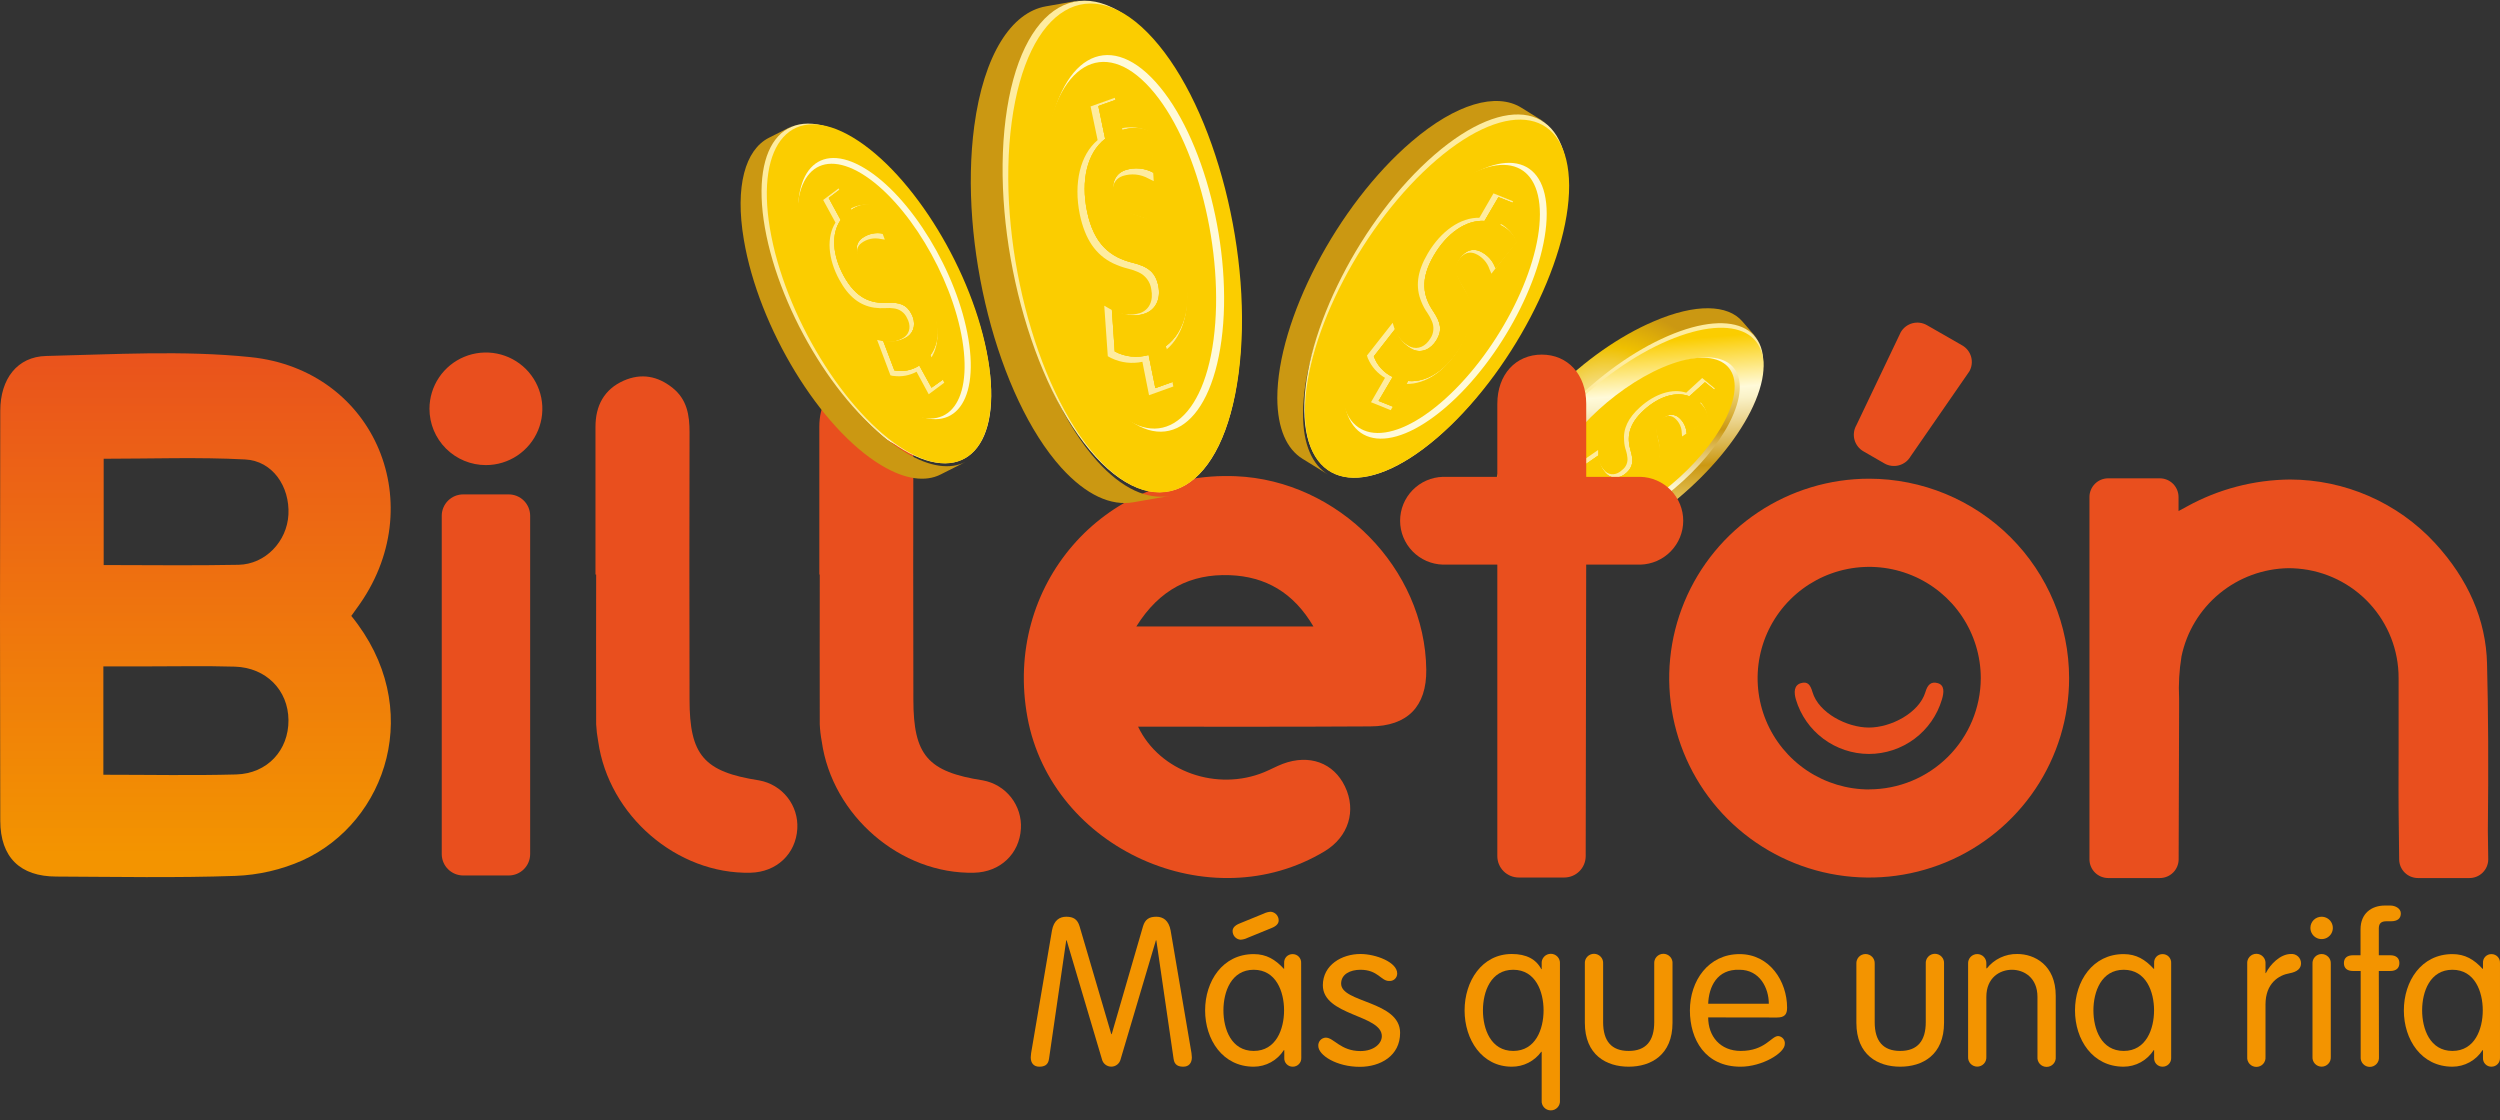 <svg width="212" height="95" viewBox="0 0 212 95" fill="none" xmlns="http://www.w3.org/2000/svg">
<rect x="0" y="0" width="212" height="95" fill="#333333" stroke="none"/>
<path d="M128.52 46.361C128.098 45.869 127.664 45.374 127.24 44.87C126.453 43.957 126.276 42.507 126.878 40.606C128.373 35.734 134.374 29.752 140.238 27.252C143.804 25.715 146.52 25.823 147.747 27.252C148.18 27.741 148.608 28.239 149.042 28.743C147.806 27.32 145.102 27.213 141.527 28.743C135.655 31.253 129.672 37.235 128.152 42.104C127.554 43.998 127.742 45.454 128.52 46.361Z" fill="url(#paint0_radial_36_1846)"/>
<path d="M149.188 32.798C147.693 37.682 141.829 43.67 136.068 46.173C130.306 48.676 126.827 46.77 128.29 41.877C129.752 36.984 135.64 31.008 141.413 28.505C147.187 26.002 150.669 27.926 149.188 32.798Z" fill="#FEEC9F"/>
<path d="M149.206 33.055C147.711 37.849 141.829 43.724 136.068 46.182C130.306 48.641 126.827 46.779 128.313 42.006C129.8 37.232 135.685 31.333 141.455 28.878C147.226 26.422 150.702 28.275 149.206 33.055Z" fill="url(#paint1_linear_36_1846)"/>
<path d="M147.268 34.376C146.119 38.055 141.584 42.587 137.145 44.485C132.705 46.382 130.031 44.944 131.162 41.254C132.292 37.563 136.845 33.037 141.282 31.139C145.718 29.242 148.417 30.689 147.268 34.376Z" fill="url(#paint2_linear_36_1846)"/>
<g style="mix-blend-mode:multiply">
<path style="mix-blend-mode:multiply" d="M146.84 34.278C145.712 37.858 141.291 42.244 136.968 44.088C132.645 45.932 130.019 44.53 131.144 40.958C132.268 37.387 136.678 32.989 141.016 31.145C145.353 29.302 147.962 30.704 146.84 34.278Z" fill="url(#paint3_linear_36_1846)"/>
</g>
<path d="M133.973 41.451C133.594 41.026 133.356 40.495 133.291 39.929V39.7L135.52 38.16V38.491V38.664C135.551 39.178 135.783 39.659 136.166 40.004C136.567 40.338 137.112 40.278 137.56 39.852C137.721 39.732 137.847 39.572 137.924 39.388C138.002 39.204 138.029 39.002 138.003 38.804C137.988 38.612 137.951 38.422 137.892 38.238C137.799 37.969 137.742 37.689 137.725 37.405C137.629 36.367 138.054 35.451 139.065 34.538C140.339 33.38 141.829 32.915 142.99 33.3L144.345 32.056L145.425 32.951L144.184 34.084C144.531 34.453 144.742 34.929 144.782 35.433V35.549L142.643 37.014L142.613 36.716C142.611 36.475 142.556 36.238 142.453 36.021C142.35 35.803 142.2 35.611 142.015 35.457C141.509 35.036 140.962 35.427 140.764 35.609C140.638 35.728 140.545 35.877 140.492 36.042C140.44 36.207 140.431 36.382 140.465 36.552C140.487 36.803 140.537 37.051 140.615 37.292C140.668 37.52 140.708 37.751 140.734 37.984C140.824 39.028 140.36 39.95 139.239 40.968C137.907 42.185 136.355 42.653 135.164 42.224L133.692 43.563L132.615 42.692L133.973 41.451Z" fill="#FEEC9F"/>
<g style="mix-blend-mode:multiply">
<path style="mix-blend-mode:multiply" d="M133.127 42.761L134.47 41.543C134.008 41.114 133.731 40.522 133.698 39.893L135.58 38.596C135.572 38.904 135.631 39.211 135.753 39.496C135.875 39.78 136.057 40.035 136.286 40.242C136.749 40.618 137.378 40.592 137.925 40.093C138.473 39.595 138.523 39.082 138.293 38.276C137.94 37.122 138.057 35.997 139.415 34.765C140.662 33.631 142.107 33.162 143.259 33.607L144.578 32.414L145.368 33.046L144.142 34.171C144.546 34.524 144.799 35.019 144.848 35.552L143.026 36.788C143.019 36.524 142.957 36.264 142.843 36.026C142.729 35.788 142.566 35.577 142.365 35.406C141.835 34.979 141.27 35.212 140.869 35.558C140.411 35.976 140.384 36.483 140.627 37.435C141 38.757 140.606 39.762 139.337 40.923C138.069 42.083 136.555 42.611 135.346 42.095L133.913 43.411L133.127 42.761Z" fill="url(#paint4_linear_36_1846)"/>
</g>
<g style="mix-blend-mode:multiply">
<path style="mix-blend-mode:multiply" d="M133.127 42.761L134.47 41.543C134.008 41.114 133.731 40.522 133.698 39.893L135.58 38.596C135.572 38.904 135.631 39.211 135.753 39.496C135.875 39.78 136.057 40.035 136.286 40.242C136.749 40.618 137.378 40.592 137.925 40.093C138.473 39.595 138.523 39.082 138.293 38.276C137.94 37.122 138.057 35.997 139.415 34.765C140.662 33.631 142.107 33.162 143.259 33.607L144.578 32.414L145.368 33.046L144.142 34.171C144.546 34.524 144.799 35.019 144.848 35.552L143.026 36.788C143.019 36.524 142.957 36.264 142.843 36.026C142.729 35.788 142.566 35.577 142.365 35.406C141.835 34.979 141.27 35.212 140.869 35.558C140.411 35.976 140.384 36.483 140.627 37.435C141 38.757 140.606 39.762 139.337 40.923C138.069 42.083 136.555 42.611 135.346 42.095L133.913 43.411L133.127 42.761Z" fill="url(#paint5_linear_36_1846)"/>
</g>
<path fill-rule="evenodd" clip-rule="evenodd" d="M29.79 52.23C36.114 59.987 32.805 69.722 25.638 72.966C23.85 73.757 21.928 74.201 19.975 74.275C14.919 74.454 9.848 74.353 4.783 74.332C1.705 74.332 0.03 72.697 0.024 69.597C-0.008 58.013 -0.008 46.427 0.024 34.839C0.024 32.133 1.463 30.244 3.913 30.187C9.69 30.053 15.517 29.695 21.237 30.283C31.881 31.375 36.623 42.945 30.262 51.57L29.79 52.23ZM8.765 65.698C12.654 65.698 16.346 65.775 20.028 65.674C22.682 65.599 24.483 63.609 24.462 61.064C24.441 58.519 22.562 56.619 19.93 56.532C17.369 56.455 14.808 56.514 12.247 56.511H8.765V65.698ZM8.792 47.916C12.735 47.916 16.48 47.972 20.229 47.895C22.517 47.847 24.339 45.905 24.459 43.64C24.581 41.253 23.113 39.081 20.791 38.962C16.833 38.753 12.858 38.902 8.792 38.902V47.916Z" fill="url(#paint6_linear_36_1846)"/>
<path fill-rule="evenodd" clip-rule="evenodd" d="M96.51 61.622C98.335 65.456 103.22 67.136 107.226 65.471C107.759 65.25 108.261 64.97 108.797 64.767C111.04 63.935 113.093 64.689 114.05 66.686C115.046 68.75 114.349 70.961 112.345 72.178C102.64 78.044 89.184 71.993 87.129 60.841C85.074 49.688 93.525 39.92 104.794 40.383C113.499 40.743 120.853 48.214 120.948 56.792C120.981 59.907 119.36 61.584 116.201 61.599C109.7 61.64 103.212 61.622 96.51 61.622ZM96.361 53.125H111.378C109.7 50.255 107.322 48.889 104.291 48.775C100.971 48.65 98.323 49.975 96.361 53.125Z" fill="url(#paint7_linear_36_1846)"/>
<path fill-rule="evenodd" clip-rule="evenodd" d="M50.497 48.718C50.497 44.541 50.497 40.364 50.497 36.188C50.497 34.418 51.218 33.022 52.891 32.279C54.386 31.623 55.768 31.888 57.016 32.876C58.263 33.863 58.476 35.203 58.473 36.671C58.455 44.219 58.455 51.768 58.473 59.316C58.473 64.045 59.687 65.45 64.381 66.178C65.328 66.349 66.179 66.86 66.775 67.614C67.37 68.368 67.668 69.314 67.612 70.272C67.489 72.414 65.856 73.953 63.648 74.007C57.414 74.156 51.61 69.159 50.728 62.878C50.637 62.397 50.579 61.911 50.554 61.422C50.539 57.189 50.554 52.955 50.554 48.718H50.497Z" fill="url(#paint8_linear_36_1846)"/>
<path fill-rule="evenodd" clip-rule="evenodd" d="M69.479 48.718C69.479 44.541 69.479 40.364 69.479 36.188C69.479 34.418 70.197 33.022 71.872 32.279C73.368 31.623 74.75 31.888 75.997 32.876C77.245 33.863 77.457 35.203 77.454 36.671C77.436 44.219 77.436 51.768 77.454 59.316C77.454 64.045 78.666 65.45 83.36 66.178C84.303 66.353 85.15 66.865 85.742 67.619C86.333 68.373 86.629 69.316 86.573 70.272C86.447 72.414 84.813 73.953 82.609 74.007C76.371 74.156 70.568 69.159 69.685 62.878C69.594 62.398 69.537 61.911 69.515 61.422C69.5 57.189 69.515 52.955 69.515 48.718H69.479Z" fill="url(#paint9_linear_36_1846)"/>
<path d="M158.48 63.935C157.089 63.931 155.736 63.48 154.622 62.649C153.507 61.819 152.691 60.652 152.294 59.322C152.12 58.725 152.117 58.111 152.713 57.932C153.308 57.753 153.526 58.096 153.7 58.693C154.223 60.462 156.626 61.697 158.486 61.697C160.347 61.697 162.737 60.462 163.273 58.693C163.446 58.096 163.736 57.759 164.326 57.932C164.915 58.105 164.852 58.728 164.673 59.322C164.277 60.654 163.461 61.823 162.345 62.654C161.229 63.485 159.873 63.935 158.48 63.935Z" fill="#E94F1E"/>
<g style="mix-blend-mode:multiply">
<g style="mix-blend-mode:multiply">
<g style="mix-blend-mode:multiply">
<path d="M80.476 21.861C84.442 28.723 84.792 35.931 81.253 37.972C77.714 40.013 71.636 36.089 67.672 29.227C63.708 22.365 63.358 15.157 66.894 13.116C70.43 11.075 76.515 14.995 80.476 21.861Z" fill="white"/>
</g>
</g>
</g>
<g style="mix-blend-mode:multiply">
<path style="mix-blend-mode:multiply" d="M133.127 42.761L134.47 41.543C134.008 41.114 133.731 40.522 133.698 39.893L135.58 38.596C135.572 38.904 135.631 39.211 135.753 39.496C135.875 39.78 136.057 40.035 136.286 40.242C136.749 40.618 137.378 40.592 137.925 40.093C138.473 39.595 138.523 39.082 138.293 38.276C137.94 37.122 138.057 35.997 139.415 34.765C140.662 33.631 142.107 33.162 143.259 33.607L144.578 32.414L145.368 33.046L144.142 34.171C144.546 34.524 144.799 35.019 144.848 35.552L143.026 36.788C143.019 36.524 142.957 36.264 142.843 36.026C142.729 35.788 142.566 35.577 142.365 35.406C141.835 34.979 141.27 35.212 140.869 35.558C140.411 35.976 140.384 36.483 140.627 37.435C141 38.757 140.606 39.762 139.337 40.923C138.069 42.083 136.555 42.611 135.346 42.095L133.913 43.411L133.127 42.761Z" fill="url(#paint10_linear_36_1846)"/>
</g>
<path fill-rule="evenodd" clip-rule="evenodd" d="M139.11 40.436H134.512V34.248C134.512 31.745 132.941 30.071 130.743 30.071C128.544 30.071 126.973 31.742 126.973 34.248V40.436H122.357C121.386 40.464 120.463 40.868 119.786 41.563C119.108 42.258 118.729 43.189 118.729 44.158C118.729 45.127 119.108 46.059 119.786 46.754C120.463 47.449 121.386 47.853 122.357 47.88H126.973V72.599C126.973 73.08 127.165 73.541 127.506 73.882C127.847 74.222 128.31 74.413 128.792 74.413H132.648C133.131 74.413 133.593 74.222 133.934 73.882C134.275 73.541 134.467 73.08 134.467 72.599L134.509 47.901V47.88H139.11C140.081 47.853 141.004 47.449 141.681 46.754C142.359 46.059 142.738 45.127 142.738 44.158C142.738 43.189 142.359 42.258 141.681 41.563C141.004 40.868 140.081 40.464 139.11 40.436Z" fill="url(#paint11_linear_36_1846)"/>
<path d="M43.138 41.925H39.279C38.797 41.925 38.334 42.116 37.993 42.456C37.652 42.796 37.46 43.258 37.46 43.739V72.426C37.46 72.907 37.652 73.368 37.993 73.708C38.334 74.049 38.797 74.24 39.279 74.24H43.138C43.621 74.24 44.083 74.049 44.424 73.708C44.765 73.368 44.957 72.907 44.957 72.426V43.739C44.957 43.258 44.765 42.796 44.424 42.456C44.083 42.116 43.621 41.925 43.138 41.925ZM41.206 39.44C42.152 39.44 43.078 39.16 43.865 38.635C44.652 38.11 45.266 37.365 45.628 36.493C45.99 35.62 46.085 34.66 45.9 33.734C45.715 32.809 45.26 31.958 44.59 31.29C43.921 30.623 43.068 30.168 42.139 29.984C41.211 29.8 40.249 29.894 39.374 30.256C38.499 30.617 37.752 31.229 37.226 32.014C36.7 32.799 36.419 33.722 36.419 34.666C36.419 35.932 36.923 37.146 37.821 38.041C38.719 38.937 39.936 39.44 41.206 39.44Z" fill="url(#paint12_linear_36_1846)"/>
<path d="M158.501 40.594C155.148 40.595 151.87 41.587 149.082 43.446C146.294 45.304 144.121 47.945 142.838 51.035C141.555 54.125 141.22 57.525 141.874 60.805C142.529 64.085 144.143 67.098 146.515 69.463C148.886 71.828 151.907 73.438 155.196 74.091C158.485 74.743 161.894 74.409 164.992 73.129C168.09 71.85 170.738 69.683 172.602 66.902C174.465 64.121 175.46 60.852 175.461 57.508C175.456 53.024 173.667 48.724 170.488 45.553C167.309 42.383 162.998 40.599 158.501 40.594ZM158.501 66.945C156.63 66.944 154.801 66.389 153.246 65.352C151.691 64.314 150.479 62.84 149.764 61.115C149.048 59.391 148.862 57.493 149.228 55.663C149.593 53.833 150.495 52.152 151.819 50.833C153.142 49.514 154.828 48.616 156.664 48.252C158.499 47.888 160.401 48.075 162.13 48.79C163.859 49.504 165.336 50.714 166.375 52.266C167.415 53.818 167.97 55.642 167.97 57.508C167.963 60.009 166.963 62.406 165.189 64.174C163.414 65.942 161.01 66.936 158.501 66.939V66.945Z" fill="url(#paint13_linear_36_1846)"/>
<path fill-rule="evenodd" clip-rule="evenodd" d="M162.016 38.703C161.801 39.075 161.446 39.347 161.03 39.459C160.614 39.571 160.17 39.513 159.796 39.299L158.019 38.273C157.834 38.167 157.672 38.025 157.542 37.857C157.411 37.688 157.316 37.495 157.26 37.29C157.205 37.084 157.19 36.87 157.218 36.658C157.245 36.447 157.315 36.244 157.421 36.059L161.184 28.171C161.291 27.986 161.433 27.824 161.602 27.694C161.771 27.564 161.964 27.469 162.17 27.413C162.376 27.358 162.592 27.343 162.803 27.371C163.015 27.399 163.219 27.468 163.404 27.574L166.396 29.289C166.581 29.395 166.743 29.537 166.874 29.706C167.004 29.874 167.1 30.067 167.155 30.273C167.211 30.478 167.225 30.693 167.197 30.904C167.17 31.115 167.101 31.319 166.994 31.503L162.016 38.703Z" fill="url(#paint14_linear_36_1846)"/>
<path fill-rule="evenodd" clip-rule="evenodd" d="M205.041 74.458C204.619 74.457 204.215 74.29 203.917 73.993C203.619 73.696 203.451 73.294 203.449 72.873L203.419 70.293C203.386 68.127 203.395 65.96 203.401 63.791V63.627C203.401 61.581 203.401 59.534 203.401 57.487C203.405 55.157 202.53 52.91 200.95 51.193C199.37 49.475 197.201 48.413 194.872 48.217C194.603 48.194 194.337 48.181 194.068 48.181C191.927 48.214 189.862 48.972 188.212 50.332C186.562 51.691 185.426 53.571 184.991 55.661C184.798 56.837 184.73 58.03 184.788 59.221C184.788 59.579 184.788 59.937 184.788 60.295L184.749 72.87C184.748 73.291 184.581 73.693 184.283 73.991C183.985 74.288 183.582 74.456 183.16 74.458H178.775C178.354 74.457 177.95 74.29 177.652 73.993C177.355 73.696 177.187 73.293 177.186 72.873V42.143C177.187 41.723 177.355 41.321 177.653 41.025C177.95 40.728 178.354 40.562 178.775 40.562H183.151C183.572 40.562 183.975 40.729 184.273 41.025C184.57 41.322 184.738 41.723 184.74 42.143V43.336L185.44 42.957C188.118 41.478 191.123 40.69 194.184 40.663C196.493 40.666 198.776 41.144 200.89 42.068C203.004 42.992 204.904 44.342 206.47 46.033C209.315 49.121 210.808 52.564 210.901 56.27C211.006 60.393 211.03 64.901 210.97 70.46L211.003 72.882C211 73.301 210.83 73.702 210.532 73.997C210.234 74.292 209.831 74.458 209.411 74.458H205.041Z" fill="url(#paint15_linear_36_1846)"/>
<path d="M88.957 89.787C88.888 90.333 88.535 90.455 88.131 90.455C87.652 90.455 87.407 90.139 87.407 89.665C87.418 89.429 87.448 89.194 87.497 88.963L89.205 78.915C89.361 78.038 89.857 77.739 90.419 77.739C91.036 77.739 91.371 77.966 91.547 78.545L94.237 87.695H94.273L96.929 78.545C97.106 77.966 97.441 77.739 98.057 77.739C98.619 77.739 99.113 78.038 99.271 78.915L100.98 88.963C101.029 89.194 101.059 89.429 101.069 89.665C101.069 90.139 100.821 90.455 100.345 90.455C99.942 90.455 99.589 90.333 99.52 89.787L98.057 79.741H98.021L95.029 89.823C94.988 90.001 94.887 90.161 94.743 90.275C94.599 90.389 94.421 90.451 94.237 90.451C94.053 90.451 93.874 90.389 93.73 90.275C93.586 90.161 93.485 90.001 93.444 89.823L90.452 79.741H90.416L88.957 89.787Z" fill="#F39400"/>
<path d="M110.349 89.701C110.354 89.798 110.34 89.896 110.306 89.987C110.272 90.079 110.22 90.163 110.152 90.233C110.084 90.304 110.003 90.36 109.913 90.398C109.823 90.437 109.726 90.456 109.628 90.456C109.53 90.457 109.432 90.439 109.341 90.401C109.251 90.363 109.169 90.307 109.101 90.236C109.033 90.165 108.981 90.081 108.948 89.989C108.914 89.897 108.9 89.799 108.907 89.701V89.05H108.871C108.598 89.48 108.221 89.834 107.774 90.079C107.328 90.325 106.826 90.454 106.316 90.456C103.675 90.456 102.194 88.155 102.194 85.682C102.194 83.208 103.675 80.908 106.316 80.908C107.39 80.908 108.147 81.365 108.871 82.155H108.895V81.663C108.889 81.565 108.902 81.467 108.936 81.375C108.969 81.283 109.021 81.198 109.089 81.127C109.157 81.056 109.239 81 109.33 80.963C109.42 80.925 109.518 80.906 109.616 80.908C109.714 80.908 109.811 80.927 109.901 80.965C109.991 81.003 110.072 81.06 110.14 81.13C110.208 81.201 110.26 81.285 110.294 81.376C110.328 81.468 110.342 81.566 110.337 81.663L110.349 89.701ZM106.316 89.119C108.219 89.119 108.889 87.26 108.889 85.679C108.889 84.097 108.219 82.236 106.316 82.236C104.414 82.236 103.747 84.097 103.747 85.679C103.747 87.26 104.408 89.119 106.316 89.119ZM105.79 79.53C105.604 79.623 105.4 79.677 105.192 79.688C105.008 79.671 104.837 79.586 104.713 79.45C104.59 79.313 104.522 79.135 104.525 78.951C104.525 78.739 104.647 78.494 105.141 78.3L107.163 77.474C107.35 77.381 107.553 77.327 107.761 77.316C107.945 77.332 108.117 77.417 108.241 77.554C108.365 77.69 108.433 77.868 108.431 78.053C108.431 78.265 108.306 78.512 107.815 78.703L105.79 79.53Z" fill="#F39400"/>
<path d="M115.366 80.899C116.652 80.899 118.483 81.585 118.483 82.552C118.484 82.641 118.466 82.73 118.43 82.812C118.394 82.894 118.341 82.968 118.274 83.028C118.207 83.087 118.128 83.132 118.043 83.159C117.957 83.186 117.866 83.195 117.777 83.184C117.11 83.184 116.844 82.236 115.366 82.236C114.487 82.236 113.727 82.62 113.727 83.411C113.727 85.046 118.729 84.87 118.729 87.588C118.729 89.536 117.056 90.467 115.312 90.467C113.341 90.467 111.791 89.483 111.791 88.692C111.785 88.604 111.798 88.516 111.827 88.433C111.856 88.35 111.901 88.273 111.96 88.208C112.019 88.143 112.091 88.09 112.171 88.052C112.251 88.015 112.337 87.994 112.425 87.991C113.11 87.991 113.676 89.13 115.366 89.13C116.494 89.13 117.179 88.501 117.179 87.868C117.179 86.04 112.177 86.147 112.177 83.545C112.186 81.815 113.798 80.899 115.366 80.899Z" fill="#F39400"/>
<path d="M128.2 80.899C129.432 80.899 130.261 81.341 130.701 82.182H130.734V81.725C130.724 81.618 130.737 81.51 130.772 81.409C130.806 81.307 130.862 81.213 130.935 81.134C131.008 81.054 131.096 80.991 131.195 80.948C131.294 80.904 131.4 80.882 131.508 80.882C131.616 80.882 131.723 80.904 131.822 80.948C131.92 80.991 132.009 81.054 132.082 81.134C132.155 81.213 132.21 81.307 132.245 81.409C132.28 81.51 132.293 81.618 132.283 81.725V93.317C132.293 93.424 132.28 93.532 132.245 93.634C132.21 93.736 132.155 93.829 132.082 93.909C132.009 93.988 131.92 94.051 131.822 94.095C131.723 94.138 131.616 94.16 131.508 94.16C131.4 94.16 131.294 94.138 131.195 94.095C131.096 94.051 131.008 93.988 130.935 93.909C130.862 93.829 130.806 93.736 130.772 93.634C130.737 93.532 130.724 93.424 130.734 93.317V89.19H130.698C130.412 89.585 130.036 89.906 129.601 90.126C129.166 90.346 128.685 90.459 128.197 90.455C125.66 90.455 124.197 88.155 124.197 85.682C124.197 83.208 125.663 80.899 128.2 80.899ZM128.322 82.236C126.42 82.236 125.753 84.097 125.753 85.679C125.753 87.26 126.42 89.119 128.322 89.119C130.225 89.119 130.895 87.26 130.895 85.679C130.895 84.097 130.225 82.236 128.322 82.236Z" fill="#F39400"/>
<path d="M134.395 81.725C134.386 81.618 134.399 81.51 134.433 81.409C134.468 81.307 134.523 81.213 134.596 81.134C134.669 81.054 134.758 80.991 134.857 80.948C134.955 80.904 135.062 80.882 135.17 80.882C135.278 80.882 135.384 80.904 135.483 80.948C135.582 80.991 135.671 81.054 135.743 81.134C135.816 81.213 135.872 81.307 135.907 81.409C135.941 81.51 135.954 81.618 135.945 81.725V86.678C135.945 88.277 136.648 89.119 138.111 89.119C139.573 89.119 140.279 88.277 140.279 86.678V81.725C140.27 81.618 140.283 81.51 140.318 81.409C140.352 81.307 140.408 81.213 140.481 81.134C140.554 81.054 140.642 80.991 140.741 80.948C140.84 80.904 140.946 80.882 141.054 80.882C141.162 80.882 141.269 80.904 141.368 80.948C141.466 80.991 141.555 81.054 141.628 81.134C141.701 81.213 141.756 81.307 141.791 81.409C141.826 81.51 141.839 81.618 141.829 81.725V86.732C141.829 89.471 139.995 90.455 138.111 90.455C136.226 90.455 134.395 89.471 134.395 86.732V81.725Z" fill="#F39400"/>
<path d="M144.854 86.276C144.854 87.875 145.874 89.119 147.618 89.119C149.679 89.119 150.209 87.857 150.789 87.857C150.872 87.863 150.952 87.886 151.026 87.924C151.099 87.962 151.164 88.015 151.217 88.079C151.269 88.142 151.308 88.216 151.331 88.296C151.355 88.375 151.361 88.458 151.351 88.54C151.351 89.295 149.434 90.456 147.6 90.456C144.609 90.456 143.304 88.155 143.304 85.682C143.304 83.152 144.887 80.908 147.513 80.908C150.065 80.908 151.546 83.209 151.546 85.458C151.546 86.004 151.351 86.285 150.681 86.285L144.854 86.276ZM149.996 85.115C149.996 83.781 149.221 82.236 147.513 82.236C145.593 82.164 144.908 83.692 144.854 85.115H149.996Z" fill="#F39400"/>
<path d="M157.421 81.725C157.414 81.62 157.43 81.514 157.466 81.414C157.502 81.315 157.558 81.223 157.63 81.146C157.703 81.069 157.791 81.007 157.888 80.966C157.986 80.923 158.091 80.902 158.197 80.902C158.303 80.902 158.409 80.923 158.506 80.966C158.603 81.007 158.691 81.069 158.764 81.146C158.837 81.223 158.893 81.315 158.929 81.414C158.965 81.514 158.98 81.62 158.974 81.725V86.678C158.974 88.277 159.677 89.119 161.136 89.119C162.596 89.119 163.305 88.277 163.305 86.678V81.725C163.296 81.618 163.309 81.51 163.344 81.409C163.378 81.307 163.434 81.213 163.507 81.134C163.579 81.054 163.668 80.991 163.767 80.948C163.866 80.904 163.972 80.882 164.08 80.882C164.188 80.882 164.295 80.904 164.393 80.948C164.492 80.991 164.581 81.054 164.654 81.134C164.727 81.213 164.782 81.307 164.817 81.409C164.851 81.51 164.864 81.618 164.855 81.725V86.732C164.855 89.471 163.024 90.455 161.136 90.455C159.249 90.455 157.421 89.471 157.421 86.732V81.725Z" fill="#F39400"/>
<path d="M166.895 81.725C166.889 81.62 166.904 81.515 166.94 81.415C166.976 81.316 167.032 81.225 167.104 81.148C167.176 81.071 167.264 81.01 167.361 80.968C167.458 80.926 167.563 80.905 167.669 80.905C167.774 80.905 167.879 80.926 167.976 80.968C168.073 81.01 168.161 81.071 168.233 81.148C168.306 81.225 168.362 81.316 168.397 81.415C168.433 81.515 168.448 81.62 168.442 81.725V82.095L168.478 82.128C168.784 81.737 169.178 81.422 169.628 81.209C170.077 80.996 170.571 80.889 171.069 80.899C172.51 80.899 174.326 81.815 174.326 84.447V89.629C174.336 89.736 174.323 89.844 174.288 89.946C174.253 90.048 174.198 90.141 174.125 90.221C174.052 90.3 173.964 90.364 173.865 90.407C173.766 90.45 173.659 90.473 173.551 90.473C173.444 90.473 173.337 90.45 173.238 90.407C173.139 90.364 173.051 90.3 172.978 90.221C172.905 90.141 172.85 90.048 172.815 89.946C172.78 89.844 172.767 89.736 172.777 89.629V84.536C172.777 82.901 171.631 82.236 170.611 82.236C169.591 82.236 168.442 82.901 168.442 84.536V89.629C168.448 89.734 168.433 89.84 168.397 89.939C168.362 90.038 168.306 90.129 168.233 90.206C168.161 90.283 168.073 90.344 167.976 90.386C167.879 90.428 167.774 90.45 167.669 90.45C167.563 90.45 167.458 90.428 167.361 90.386C167.264 90.344 167.176 90.283 167.104 90.206C167.032 90.129 166.976 90.038 166.94 89.939C166.904 89.84 166.889 89.734 166.895 89.629V81.725Z" fill="#F39400"/>
<path d="M184.115 89.7C184.12 89.798 184.105 89.896 184.07 89.987C184.036 90.079 183.984 90.163 183.916 90.233C183.848 90.304 183.767 90.36 183.676 90.398C183.586 90.436 183.489 90.456 183.391 90.455C183.293 90.457 183.195 90.439 183.104 90.401C183.014 90.363 182.932 90.307 182.864 90.236C182.796 90.165 182.744 90.081 182.711 89.989C182.677 89.896 182.663 89.798 182.67 89.7V89.05H182.634C182.361 89.479 181.985 89.833 181.539 90.078C181.093 90.324 180.592 90.454 180.082 90.455C177.441 90.455 175.96 88.155 175.96 85.681C175.96 83.208 177.456 80.908 180.082 80.908C181.156 80.908 181.913 81.364 182.634 82.155H182.67V81.663C182.663 81.565 182.677 81.467 182.711 81.375C182.744 81.282 182.796 81.198 182.864 81.127C182.932 81.056 183.014 81 183.104 80.962C183.195 80.924 183.293 80.906 183.391 80.908C183.489 80.907 183.586 80.927 183.676 80.965C183.767 81.003 183.848 81.059 183.916 81.13C183.984 81.201 184.036 81.284 184.07 81.376C184.105 81.467 184.12 81.565 184.115 81.663V89.7ZM180.094 89.119C181.994 89.119 182.664 87.26 182.664 85.678C182.664 84.097 181.994 82.236 180.094 82.236C178.195 82.236 177.522 84.097 177.522 85.678C177.522 87.26 178.18 89.119 180.094 89.119Z" fill="#F39400"/>
<path d="M190.565 81.725C190.555 81.618 190.568 81.51 190.603 81.409C190.637 81.307 190.693 81.213 190.766 81.134C190.839 81.054 190.927 80.991 191.026 80.948C191.125 80.904 191.231 80.882 191.339 80.882C191.447 80.882 191.554 80.904 191.653 80.948C191.751 80.991 191.84 81.054 191.913 81.134C191.986 81.213 192.041 81.307 192.076 81.409C192.111 81.51 192.124 81.618 192.114 81.725V82.516H192.147C192.5 81.797 193.365 80.899 194.262 80.899C194.372 80.889 194.483 80.901 194.588 80.936C194.693 80.972 194.789 81.028 194.871 81.103C194.952 81.177 195.017 81.268 195.061 81.369C195.105 81.47 195.128 81.579 195.127 81.69C195.127 82.128 194.81 82.412 194.157 82.534C193.242 82.692 192.114 83.375 192.114 85.186V89.629C192.124 89.736 192.111 89.844 192.076 89.946C192.041 90.048 191.986 90.141 191.913 90.221C191.84 90.3 191.751 90.364 191.653 90.407C191.554 90.45 191.447 90.473 191.339 90.473C191.231 90.473 191.125 90.45 191.026 90.407C190.927 90.364 190.839 90.3 190.766 90.221C190.693 90.141 190.637 90.048 190.603 89.946C190.568 89.844 190.555 89.736 190.565 89.629V81.725Z" fill="#F39400"/>
<path d="M196.877 77.739C197.065 77.74 197.249 77.796 197.405 77.901C197.561 78.006 197.682 78.154 197.754 78.328C197.825 78.501 197.843 78.692 197.806 78.876C197.769 79.06 197.678 79.229 197.544 79.361C197.411 79.493 197.241 79.583 197.056 79.619C196.872 79.655 196.68 79.636 196.507 79.564C196.333 79.491 196.185 79.369 196.081 79.213C195.977 79.056 195.922 78.873 195.922 78.685C195.922 78.56 195.946 78.437 195.994 78.321C196.042 78.206 196.113 78.101 196.201 78.013C196.29 77.925 196.396 77.856 196.511 77.809C196.627 77.762 196.752 77.738 196.877 77.739ZM197.651 89.629C197.658 89.734 197.643 89.84 197.607 89.94C197.571 90.04 197.515 90.131 197.442 90.208C197.369 90.285 197.281 90.347 197.184 90.389C197.086 90.431 196.981 90.453 196.875 90.453C196.769 90.453 196.664 90.431 196.566 90.389C196.469 90.347 196.381 90.285 196.308 90.208C196.236 90.131 196.18 90.04 196.144 89.94C196.107 89.84 196.092 89.734 196.099 89.629V81.725C196.092 81.62 196.107 81.514 196.144 81.414C196.18 81.314 196.236 81.223 196.308 81.146C196.381 81.069 196.469 81.007 196.566 80.965C196.664 80.923 196.769 80.901 196.875 80.901C196.981 80.901 197.086 80.923 197.184 80.965C197.281 81.007 197.369 81.069 197.442 81.146C197.515 81.223 197.571 81.314 197.607 81.414C197.643 81.514 197.658 81.62 197.651 81.725V89.629Z" fill="#F39400"/>
<path d="M201.735 89.629C201.744 89.736 201.731 89.844 201.697 89.946C201.662 90.048 201.607 90.141 201.534 90.221C201.461 90.3 201.372 90.363 201.274 90.407C201.175 90.45 201.068 90.472 200.96 90.472C200.852 90.472 200.746 90.45 200.647 90.407C200.548 90.363 200.459 90.3 200.387 90.221C200.314 90.141 200.258 90.048 200.224 89.946C200.189 89.844 200.176 89.736 200.185 89.629V82.34H199.539C199.028 82.34 198.764 82.095 198.764 81.672C198.764 81.248 199.028 81.006 199.539 81.006H200.173V78.81C200.173 77.456 201.107 76.79 202.235 76.79H202.71C203.114 76.79 203.59 77.035 203.59 77.456C203.59 77.876 203.327 78.124 202.743 78.124H202.357C201.882 78.124 201.723 78.351 201.723 78.739V81.006H202.692C203.201 81.006 203.467 81.251 203.467 81.672C203.467 82.092 203.201 82.34 202.692 82.34H201.723L201.735 89.629Z" fill="#F39400"/>
<path d="M211.999 89.7C212.004 89.798 211.989 89.895 211.956 89.987C211.922 90.079 211.869 90.162 211.802 90.233C211.734 90.304 211.653 90.36 211.563 90.398C211.473 90.436 211.376 90.456 211.278 90.455C211.18 90.457 211.082 90.439 210.991 90.401C210.901 90.363 210.819 90.307 210.751 90.236C210.683 90.165 210.631 90.081 210.597 89.989C210.564 89.896 210.55 89.798 210.557 89.7V89.05H210.521C210.248 89.48 209.871 89.833 209.424 90.079C208.978 90.325 208.476 90.454 207.966 90.455C205.325 90.455 203.847 88.155 203.847 85.681C203.847 83.208 205.325 80.908 207.966 80.908C209.04 80.908 209.797 81.364 210.521 82.155H210.557V81.663C210.55 81.565 210.564 81.467 210.597 81.375C210.631 81.282 210.683 81.198 210.751 81.127C210.819 81.056 210.901 81 210.991 80.962C211.082 80.924 211.18 80.906 211.278 80.908C211.376 80.907 211.473 80.927 211.563 80.965C211.653 81.003 211.734 81.059 211.802 81.13C211.869 81.201 211.922 81.284 211.956 81.376C211.989 81.468 212.004 81.565 211.999 81.663V89.7ZM207.966 89.119C209.869 89.119 210.539 87.26 210.539 85.678C210.539 84.097 209.869 82.236 207.966 82.236C206.064 82.236 205.397 84.097 205.397 85.678C205.397 87.26 206.067 89.119 207.966 89.119Z" fill="#F39400"/>
<path d="M99.164 42.059C98.15 42.241 97.124 42.42 96.107 42.593C94.225 42.924 92.11 41.996 89.986 39.648C84.601 33.651 81.29 20.694 82.615 10.708C83.428 4.625 85.768 1.047 88.697 0.537C89.705 0.358 90.74 0.182 91.76 0C88.825 0.51 86.495 4.09 85.675 10.168C84.365 20.16 87.656 33.117 93.04 39.102C95.161 41.456 97.291 42.384 99.164 42.059Z" fill="url(#paint16_radial_36_1846)"/>
<path d="M97.417 3.076C102.858 9.043 106.26 21.842 105.006 31.688C103.753 41.534 98.332 44.687 92.888 38.723C87.443 32.759 84.033 19.957 85.274 10.108C86.516 0.259 91.96 -2.885 97.417 3.076Z" fill="#FEEC9F"/>
<path d="M97.778 3.261C103.094 9.156 106.343 21.887 105.033 31.694C103.723 41.501 98.35 44.693 93.04 38.804C87.73 32.914 84.478 20.186 85.791 10.364C87.105 0.543 92.474 -2.635 97.778 3.261Z" fill="url(#paint17_linear_36_1846)"/>
<path d="M97.997 6.955C102.093 11.49 104.596 21.3 103.579 28.86C102.562 36.42 98.443 38.864 94.353 34.329C90.264 29.794 87.772 19.978 88.765 12.421C89.758 4.863 93.899 2.405 97.997 6.955Z" fill="url(#paint18_linear_36_1846)"/>
<g style="mix-blend-mode:multiply">
<path style="mix-blend-mode:multiply" d="M97.527 7.456C101.5 11.865 103.881 21.425 102.912 28.785C101.943 36.145 97.895 38.547 93.937 34.138C89.98 29.728 87.553 20.18 88.552 12.811C89.552 5.442 93.563 3.052 97.527 7.456Z" fill="url(#paint19_linear_36_1846)"/>
</g>
<path d="M96.875 30.68C95.997 30.869 95.08 30.765 94.267 30.381C94.198 30.351 94.141 30.319 94.078 30.286L93.941 30.205L93.641 25.924L94.111 26.192C94.189 26.237 94.269 26.278 94.35 26.315C94.707 26.506 95.099 26.625 95.502 26.664C95.905 26.703 96.312 26.661 96.699 26.541C97.465 26.261 97.824 25.491 97.626 24.519C97.582 24.208 97.46 23.913 97.27 23.662C97.081 23.411 96.831 23.212 96.543 23.084C96.263 22.956 95.972 22.857 95.673 22.785C95.237 22.678 94.813 22.528 94.407 22.338C92.912 21.619 92.014 20.294 91.568 18.193C91.027 15.526 91.601 13.121 93.079 11.88L92.481 9.028L94.536 8.291L95.078 10.887C95.864 10.707 96.689 10.795 97.42 11.137L97.575 11.215L97.836 15.359L97.396 15.144C97.064 14.956 96.696 14.839 96.317 14.802C95.937 14.765 95.553 14.809 95.191 14.929C94.216 15.281 94.309 16.311 94.398 16.738C94.509 17.286 94.802 17.633 95.427 17.931C95.793 18.095 96.17 18.231 96.555 18.34C96.91 18.434 97.254 18.561 97.584 18.721C99.095 19.453 99.978 20.81 100.459 23.143C101.031 25.933 100.417 28.424 98.865 29.689L99.499 32.774L97.438 33.514L96.875 30.68Z" fill="#FEEC9F"/>
<g style="mix-blend-mode:multiply">
<path style="mix-blend-mode:multiply" d="M97.973 32.911L97.402 30.101C96.442 30.379 95.411 30.272 94.53 29.802L94.284 26.222C95.065 26.655 96.109 26.944 97.1 26.586C97.982 26.273 98.461 25.375 98.224 24.232C97.988 23.09 97.348 22.6 96.055 22.284C94.189 21.819 92.765 20.759 92.181 17.919C91.646 15.314 92.181 12.951 93.716 11.773L93.139 8.992L94.655 8.452L95.173 11.027C95.98 10.767 96.857 10.824 97.623 11.188L97.835 14.661C97.47 14.455 97.065 14.328 96.647 14.289C96.229 14.249 95.807 14.297 95.409 14.431C94.419 14.792 94.266 15.75 94.434 16.573C94.632 17.516 95.29 17.964 96.794 18.399C98.888 18.966 99.939 20.318 100.498 22.982C101.03 25.59 100.534 28.126 98.862 29.352L99.487 32.368L97.973 32.911Z" fill="url(#paint20_linear_36_1846)"/>
</g>
<g style="mix-blend-mode:multiply">
<path style="mix-blend-mode:multiply" d="M97.973 32.911L97.402 30.101C96.442 30.379 95.411 30.272 94.53 29.802L94.284 26.222C95.065 26.655 96.109 26.944 97.1 26.586C97.982 26.273 98.461 25.375 98.224 24.232C97.988 23.09 97.348 22.6 96.055 22.284C94.189 21.819 92.765 20.759 92.181 17.919C91.646 15.314 92.181 12.951 93.716 11.773L93.139 8.992L94.655 8.452L95.173 11.027C95.98 10.767 96.857 10.824 97.623 11.188L97.835 14.661C97.47 14.455 97.065 14.328 96.647 14.289C96.229 14.249 95.807 14.297 95.409 14.431C94.419 14.792 94.266 15.75 94.434 16.573C94.632 17.516 95.29 17.964 96.794 18.399C98.888 18.966 99.939 20.318 100.498 22.982C101.03 25.59 100.534 28.126 98.862 29.352L99.487 32.368L97.973 32.911Z" fill="url(#paint21_linear_36_1846)"/>
</g>
<g style="mix-blend-mode:multiply">
<path style="mix-blend-mode:multiply" d="M97.973 32.911L97.402 30.101C96.442 30.379 95.411 30.272 94.53 29.802L94.284 26.222C95.065 26.655 96.109 26.944 97.1 26.586C97.982 26.273 98.461 25.375 98.224 24.232C97.988 23.09 97.348 22.6 96.055 22.284C94.189 21.819 92.765 20.759 92.181 17.919C91.646 15.314 92.181 12.951 93.716 11.773L93.139 8.992L94.655 8.452L95.173 11.027C95.98 10.767 96.857 10.824 97.623 11.188L97.835 14.661C97.47 14.455 97.065 14.328 96.647 14.289C96.229 14.249 95.807 14.297 95.409 14.431C94.419 14.792 94.266 15.75 94.434 16.573C94.632 17.516 95.29 17.964 96.794 18.399C98.888 18.966 99.939 20.318 100.498 22.982C101.03 25.59 100.534 28.126 98.862 29.352L99.487 32.368L97.973 32.911Z" fill="url(#paint22_linear_36_1846)"/>
</g>
<path d="M81.864 39.177C81.176 39.529 80.482 39.878 79.77 40.233C78.498 40.88 76.778 40.681 74.744 39.46C69.539 36.343 64.325 27.774 63.077 20.324C62.308 15.78 63.203 12.71 65.192 11.689C65.883 11.343 66.571 10.994 67.286 10.636C65.297 11.651 64.396 14.727 65.165 19.268C66.404 26.727 71.645 35.292 76.832 38.398C78.863 39.621 80.59 39.821 81.864 39.177Z" fill="url(#paint23_radial_36_1846)"/>
<path d="M72.013 11.612C77.23 14.685 82.483 23.128 83.773 30.456C85.062 37.784 81.855 41.239 76.623 38.163C71.391 35.086 66.152 26.64 64.863 19.309C63.574 11.979 66.784 8.524 72.013 11.612Z" fill="#FEEC9F"/>
<path d="M72.321 11.654C77.433 14.718 82.564 23.137 83.787 30.45C85.011 37.763 81.87 41.239 76.766 38.18C71.663 35.122 66.517 26.697 65.291 19.384C64.064 12.071 67.208 8.592 72.321 11.654Z" fill="url(#paint24_linear_36_1846)"/>
<path d="M73.296 14.255C77.233 16.606 81.182 23.099 82.121 28.741C83.061 34.382 80.626 37.044 76.71 34.69C72.794 32.336 68.809 25.846 67.87 20.208C66.93 14.569 69.362 11.898 73.296 14.255Z" fill="url(#paint25_linear_36_1846)"/>
<g style="mix-blend-mode:multiply">
<path style="mix-blend-mode:multiply" d="M73.057 14.718C76.859 17.018 80.706 23.34 81.607 28.848C82.507 34.355 80.159 36.948 76.354 34.66C72.548 32.371 68.713 26.031 67.804 20.53C66.894 15.028 69.246 12.426 73.057 14.718Z" fill="url(#paint26_linear_36_1846)"/>
</g>
<path d="M77.723 31.521C77.132 31.845 76.453 31.97 75.785 31.879C75.731 31.88 75.677 31.872 75.626 31.855L75.51 31.829L74.379 28.824L74.756 28.908C74.816 28.908 74.89 28.932 74.95 28.947C75.248 29.005 75.554 29.005 75.852 28.944C76.149 28.884 76.431 28.765 76.682 28.595C77.182 28.224 77.266 27.592 76.904 26.945C76.803 26.729 76.648 26.542 76.455 26.403C76.261 26.264 76.034 26.177 75.797 26.151C75.574 26.118 75.348 26.11 75.124 26.127C74.792 26.148 74.46 26.136 74.13 26.091C72.892 25.9 71.947 25.145 71.181 23.737C70.197 21.947 70.08 20.097 70.849 18.877L69.805 16.959L71.112 15.977L72.072 17.728C72.598 17.421 73.214 17.303 73.816 17.394L73.954 17.412L75.031 20.318L74.678 20.264C74.399 20.201 74.11 20.198 73.83 20.257C73.55 20.316 73.286 20.434 73.056 20.605C72.422 21.073 72.73 21.798 72.877 22.078C72.977 22.259 73.121 22.411 73.296 22.521C73.471 22.632 73.67 22.697 73.876 22.711C74.173 22.754 74.474 22.769 74.774 22.756C75.051 22.75 75.328 22.765 75.602 22.8C76.853 22.991 77.774 23.776 78.639 25.337C79.665 27.216 79.775 29.131 78.938 30.391L80.075 32.452L78.755 33.434L77.723 31.521Z" fill="#FEEC9F"/>
<g style="mix-blend-mode:multiply">
<path style="mix-blend-mode:multiply" d="M78.995 32.876L77.957 30.993C77.334 31.402 76.576 31.552 75.845 31.411L74.887 28.89C75.242 28.983 75.612 29 75.973 28.939C76.334 28.878 76.678 28.74 76.981 28.535C77.541 28.117 77.688 27.371 77.281 26.601C76.874 25.832 76.278 25.629 75.288 25.676C73.846 25.757 72.596 25.306 71.549 23.397C70.594 21.649 70.457 19.838 71.289 18.653L70.274 16.788L71.232 16.066L72.186 17.803C72.706 17.433 73.349 17.278 73.981 17.37L74.914 19.82C74.606 19.751 74.287 19.748 73.977 19.811C73.668 19.875 73.376 20.003 73.119 20.187C72.473 20.667 72.59 21.38 72.892 21.935C73.239 22.571 73.819 22.747 74.986 22.735C76.614 22.678 77.678 23.409 78.657 25.202C79.635 26.995 79.817 28.89 78.89 30.128L79.997 32.163L78.995 32.876Z" fill="url(#paint27_linear_36_1846)"/>
</g>
<g style="mix-blend-mode:multiply">
<path style="mix-blend-mode:multiply" d="M78.995 32.876L77.957 30.993C77.334 31.402 76.576 31.552 75.845 31.411L74.887 28.89C75.242 28.983 75.612 29 75.973 28.939C76.334 28.878 76.678 28.74 76.981 28.535C77.541 28.117 77.688 27.371 77.281 26.601C76.874 25.832 76.278 25.629 75.288 25.676C73.846 25.757 72.596 25.306 71.549 23.397C70.594 21.649 70.457 19.838 71.289 18.653L70.274 16.788L71.232 16.066L72.186 17.803C72.706 17.433 73.349 17.278 73.981 17.37L74.914 19.82C74.606 19.751 74.287 19.748 73.977 19.811C73.668 19.875 73.376 20.003 73.119 20.187C72.473 20.667 72.59 21.38 72.892 21.935C73.239 22.571 73.819 22.747 74.986 22.735C76.614 22.678 77.678 23.409 78.657 25.202C79.635 26.995 79.817 28.89 78.89 30.128L79.997 32.163L78.995 32.876Z" fill="url(#paint28_linear_36_1846)"/>
</g>
<path d="M112.617 40.242C111.896 39.795 111.166 39.347 110.454 38.906C109.114 38.076 108.33 36.352 108.315 33.762C108.315 27.148 113.401 17.409 119.683 12.024C123.506 8.742 126.91 7.847 128.987 9.118L131.158 10.46C129.064 9.181 125.69 10.094 121.864 13.369C115.557 18.755 110.463 28.484 110.496 35.105C110.493 37.691 111.289 39.422 112.617 40.242Z" fill="url(#paint29_radial_36_1846)"/>
<path d="M132.929 15.428C132.992 22.048 128.053 31.748 121.879 37.092C115.704 42.435 110.672 41.394 110.6 34.773C110.529 28.153 115.477 18.456 121.648 13.122C127.82 7.787 132.869 8.81 132.929 15.428Z" fill="#FEEC9F"/>
<path d="M133.064 15.742C133.079 22.246 128.065 31.814 121.894 37.107C115.722 42.4 110.672 41.421 110.657 34.914C110.642 28.407 115.641 18.844 121.822 13.552C128.002 8.259 133.028 9.237 133.064 15.742Z" fill="url(#paint30_linear_36_1846)"/>
<path d="M131.161 18.119C131.161 23.138 127.32 30.504 122.552 34.577C117.783 38.649 113.918 37.897 113.909 32.882C113.9 27.867 117.741 20.509 122.513 16.434C127.284 12.358 131.158 13.113 131.161 18.119Z" fill="url(#paint31_linear_36_1846)"/>
<g style="mix-blend-mode:multiply">
<path style="mix-blend-mode:multiply" d="M130.584 18.167C130.584 23.03 126.821 30.191 122.169 34.159C117.517 38.127 113.745 37.399 113.745 32.539C113.745 27.678 117.514 20.518 122.154 16.541C126.794 12.564 130.584 13.316 130.584 18.167Z" fill="url(#paint32_linear_36_1846)"/>
</g>
<path d="M117.448 32.041C116.811 31.668 116.309 31.103 116.015 30.427C115.988 30.38 115.969 30.328 115.961 30.274L115.917 30.152L118.1 27.372L118.226 27.792C118.244 27.861 118.289 27.923 118.31 27.998C118.54 28.624 119.009 29.133 119.614 29.415C120.254 29.669 120.894 29.376 121.304 28.687C121.446 28.471 121.53 28.223 121.549 27.966C121.569 27.709 121.523 27.451 121.415 27.216C121.318 26.984 121.198 26.762 121.056 26.554C120.845 26.257 120.67 25.937 120.535 25.599C120.009 24.334 120.167 23.045 121.062 21.515C122.184 19.587 123.865 18.43 125.451 18.466L126.647 16.398L128.313 17.072L127.216 18.955C127.799 19.271 128.258 19.776 128.517 20.387L128.565 20.524L126.471 23.209L126.315 22.842C126.218 22.545 126.059 22.272 125.847 22.041C125.636 21.811 125.377 21.628 125.089 21.506C124.287 21.187 123.787 21.867 123.593 22.186C123.483 22.382 123.424 22.602 123.421 22.827C123.419 23.052 123.473 23.273 123.578 23.472C123.703 23.775 123.857 24.066 124.039 24.34C124.206 24.589 124.346 24.855 124.454 25.134C124.975 26.405 124.771 27.724 123.796 29.412C122.615 31.432 120.885 32.62 119.216 32.554L117.933 34.783L116.261 34.108L117.448 32.041Z" fill="#FEEC9F"/>
<g style="mix-blend-mode:multiply">
<path style="mix-blend-mode:multiply" d="M116.904 33.998L118.1 31.966C117.356 31.618 116.781 30.99 116.5 30.22L118.316 27.89C118.428 28.274 118.621 28.63 118.882 28.934C119.143 29.238 119.466 29.483 119.83 29.653C120.545 29.952 121.325 29.653 121.822 28.827C122.319 28 122.166 27.35 121.568 26.44C120.67 25.136 120.389 23.707 121.586 21.666C122.689 19.778 124.317 18.632 125.887 18.734L127.066 16.72L128.287 17.206L127.198 19.08C127.835 19.361 128.341 19.873 128.616 20.512L126.821 22.753C126.709 22.428 126.531 22.13 126.297 21.878C126.063 21.626 125.779 21.426 125.463 21.291C124.658 20.968 124.03 21.476 123.683 22.066C123.276 22.753 123.464 23.391 124.125 24.474C125.104 25.966 125.023 27.368 123.892 29.301C122.761 31.235 121.08 32.467 119.405 32.309L118.136 34.49L116.904 33.998Z" fill="url(#paint33_linear_36_1846)"/>
</g>
<g style="mix-blend-mode:multiply">
<path style="mix-blend-mode:multiply" d="M116.904 33.998L118.1 31.966C117.356 31.618 116.781 30.99 116.5 30.22L118.316 27.89C118.428 28.274 118.621 28.63 118.882 28.934C119.143 29.238 119.466 29.483 119.83 29.653C120.545 29.952 121.325 29.653 121.822 28.827C122.319 28 122.166 27.35 121.568 26.44C120.67 25.136 120.389 23.707 121.586 21.666C122.689 19.778 124.317 18.632 125.887 18.734L127.066 16.72L128.287 17.206L127.198 19.08C127.835 19.361 128.341 19.873 128.616 20.512L126.821 22.753C126.709 22.428 126.531 22.13 126.297 21.878C126.063 21.626 125.779 21.426 125.463 21.291C124.658 20.968 124.03 21.476 123.683 22.066C123.276 22.753 123.464 23.391 124.125 24.474C125.104 25.966 125.023 27.368 123.892 29.301C122.761 31.235 121.08 32.467 119.405 32.309L118.136 34.49L116.904 33.998Z" fill="url(#paint34_linear_36_1846)"/>
</g>
<g style="mix-blend-mode:multiply">
<path style="mix-blend-mode:multiply" d="M78.995 32.876L77.957 30.993C77.334 31.402 76.576 31.552 75.845 31.411L74.887 28.89C75.242 28.983 75.612 29 75.973 28.939C76.334 28.878 76.678 28.74 76.981 28.535C77.541 28.117 77.688 27.371 77.281 26.601C76.874 25.832 76.278 25.629 75.288 25.676C73.846 25.757 72.596 25.306 71.549 23.397C70.594 21.649 70.457 19.838 71.289 18.653L70.274 16.788L71.232 16.066L72.186 17.803C72.706 17.433 73.349 17.278 73.981 17.37L74.914 19.82C74.606 19.751 74.287 19.748 73.977 19.811C73.668 19.875 73.376 20.003 73.119 20.187C72.473 20.667 72.59 21.38 72.892 21.935C73.239 22.571 73.819 22.747 74.986 22.735C76.614 22.678 77.678 23.409 78.657 25.202C79.635 26.995 79.817 28.89 78.89 30.128L79.997 32.163L78.995 32.876Z" fill="url(#paint35_linear_36_1846)"/>
</g>
<g style="mix-blend-mode:multiply">
<path style="mix-blend-mode:multiply" d="M116.904 33.998L118.1 31.966C117.356 31.618 116.781 30.99 116.5 30.22L118.316 27.89C118.428 28.274 118.621 28.63 118.882 28.934C119.143 29.238 119.466 29.483 119.83 29.653C120.545 29.952 121.325 29.653 121.822 28.827C122.319 28 122.166 27.35 121.568 26.44C120.67 25.136 120.389 23.707 121.586 21.666C122.689 19.778 124.317 18.632 125.887 18.734L127.066 16.72L128.287 17.206L127.198 19.08C127.835 19.361 128.341 19.873 128.616 20.512L126.821 22.753C126.709 22.428 126.531 22.13 126.297 21.878C126.063 21.626 125.779 21.426 125.463 21.291C124.658 20.968 124.03 21.476 123.683 22.066C123.276 22.753 123.464 23.391 124.125 24.474C125.104 25.966 125.023 27.368 123.892 29.301C122.761 31.235 121.08 32.467 119.405 32.309L118.136 34.49L116.904 33.998Z" fill="url(#paint36_linear_36_1846)"/>
</g>
<defs>
<radialGradient id="paint0_radial_36_1846" cx="0" cy="0" r="1" gradientUnits="userSpaceOnUse" gradientTransform="translate(136.355 36.805) rotate(85.414) scale(10.694 10.723)">
<stop stop-color="#FFFAD9"/>
<stop offset="0.1" stop-color="#FDF4C8"/>
<stop offset="0.31" stop-color="#F7E59B"/>
<stop offset="0.37" stop-color="#F5E08C"/>
<stop offset="0.69" stop-color="#EFC000"/>
<stop offset="1" stop-color="#CB9812"/>
</radialGradient>
<linearGradient id="paint1_linear_36_1846" x1="136.571" y1="29.068" x2="138.028" y2="47.331" gradientUnits="userSpaceOnUse">
<stop offset="0.01" stop-color="#FBCD00"/>
<stop offset="0.25" stop-color="#FFFAD9"/>
<stop offset="0.3" stop-color="#FAF2C8"/>
<stop offset="0.38" stop-color="#EFDB9B"/>
<stop offset="0.5" stop-color="#DCB853"/>
<stop offset="0.6" stop-color="#CB9812"/>
<stop offset="0.8" stop-color="#EACE6D"/>
<stop offset="0.87" stop-color="#F5E08C"/>
<stop offset="1" stop-color="#FFFAD9"/>
</linearGradient>
<linearGradient id="paint2_linear_36_1846" x1="137.199" y1="31.45" x2="138.321" y2="45.521" gradientUnits="userSpaceOnUse">
<stop stop-color="#FFFAD9"/>
<stop offset="0.13" stop-color="#F5E08C"/>
<stop offset="0.2" stop-color="#EACE6D"/>
<stop offset="0.4" stop-color="#CB9812"/>
<stop offset="0.5" stop-color="#DCB853"/>
<stop offset="0.62" stop-color="#EFDB9B"/>
<stop offset="0.7" stop-color="#FAF2C8"/>
<stop offset="0.75" stop-color="#FFFAD9"/>
<stop offset="0.99" stop-color="#FBCD00"/>
</linearGradient>
<linearGradient id="paint3_linear_36_1846" x1="13780.1" y1="2599.18" x2="14521.3" y2="2599.18" gradientUnits="userSpaceOnUse">
<stop offset="0.01" stop-color="#FBCD00"/>
<stop offset="0.25" stop-color="#FFFAD9"/>
<stop offset="0.3" stop-color="#FAF2C8"/>
<stop offset="0.38" stop-color="#EFDB9B"/>
<stop offset="0.5" stop-color="#DCB853"/>
<stop offset="0.6" stop-color="#CB9812"/>
<stop offset="0.8" stop-color="#EACE6D"/>
<stop offset="0.87" stop-color="#F5E08C"/>
<stop offset="1" stop-color="#FFFAD9"/>
</linearGradient>
<linearGradient id="paint4_linear_36_1846" x1="6403.19" y1="4246.02" x2="6767.33" y2="4360.51" gradientUnits="userSpaceOnUse">
<stop offset="0.01" stop-color="#FBCD00"/>
<stop offset="0.25" stop-color="#FFFAD9"/>
<stop offset="0.3" stop-color="#FAF2C8"/>
<stop offset="0.38" stop-color="#EFDB9B"/>
<stop offset="0.5" stop-color="#DCB853"/>
<stop offset="0.6" stop-color="#CB9812"/>
<stop offset="0.8" stop-color="#EACE6D"/>
<stop offset="0.87" stop-color="#F5E08C"/>
<stop offset="1" stop-color="#FFFAD9"/>
</linearGradient>
<linearGradient id="paint5_linear_36_1846" x1="6403.19" y1="4246.02" x2="6767.33" y2="4360.51" gradientUnits="userSpaceOnUse">
<stop offset="0.01" stop-color="#FBCD00"/>
<stop offset="0.25" stop-color="#FFFAD9"/>
<stop offset="0.3" stop-color="#FAF2C8"/>
<stop offset="0.38" stop-color="#EFDB9B"/>
<stop offset="0.5" stop-color="#DCB853"/>
<stop offset="0.6" stop-color="#CB9812"/>
<stop offset="0.8" stop-color="#EACE6D"/>
<stop offset="0.87" stop-color="#F5E08C"/>
<stop offset="1" stop-color="#FFFAD9"/>
</linearGradient>
<linearGradient id="paint6_linear_36_1846" x1="16.573" y1="27.553" x2="16.573" y2="72.479" gradientUnits="userSpaceOnUse">
<stop stop-color="#E94F1E"/>
<stop offset="1" stop-color="#F39400"/>
</linearGradient>
<linearGradient id="paint7_linear_36_1846" x1="16204.6" y1="5568.24" x2="16204.6" y2="10522.7" gradientUnits="userSpaceOnUse">
<stop stop-color="#E94F1E"/>
<stop offset="1" stop-color="#F39400"/>
</linearGradient>
<linearGradient id="paint8_linear_36_1846" x1="5570.03" y1="7132.3" x2="5570.03" y2="12924.9" gradientUnits="userSpaceOnUse">
<stop stop-color="#E94F1E"/>
<stop offset="1" stop-color="#F39400"/>
</linearGradient>
<linearGradient id="paint9_linear_36_1846" x1="6667.36" y1="7132.3" x2="6667.36" y2="12924.9" gradientUnits="userSpaceOnUse">
<stop stop-color="#E94F1E"/>
<stop offset="1" stop-color="#F39400"/>
</linearGradient>
<linearGradient id="paint10_linear_36_1846" x1="6403.19" y1="4246.02" x2="6767.33" y2="4360.51" gradientUnits="userSpaceOnUse">
<stop offset="0.01" stop-color="#FBCD00"/>
<stop offset="0.25" stop-color="#FFFAD9"/>
<stop offset="0.3" stop-color="#FAF2C8"/>
<stop offset="0.38" stop-color="#EFDB9B"/>
<stop offset="0.5" stop-color="#DCB853"/>
<stop offset="0.6" stop-color="#CB9812"/>
<stop offset="0.8" stop-color="#EACE6D"/>
<stop offset="0.87" stop-color="#F5E08C"/>
<stop offset="1" stop-color="#FFFAD9"/>
</linearGradient>
<linearGradient id="paint11_linear_36_1846" x1="13611.1" y1="9675.69" x2="13611.1" y2="12901.5" gradientUnits="userSpaceOnUse">
<stop stop-color="#E94F1E"/>
<stop offset="1" stop-color="#F39400"/>
</linearGradient>
<linearGradient id="paint12_linear_36_1846" x1="2551.62" y1="8650.16" x2="2551.62" y2="11574.4" gradientUnits="userSpaceOnUse">
<stop stop-color="#E94F1E"/>
<stop offset="1" stop-color="#F39400"/>
</linearGradient>
<linearGradient id="paint13_linear_36_1846" x1="22347.9" y1="6711.22" x2="22347.9" y2="9618.18" gradientUnits="userSpaceOnUse">
<stop stop-color="#E94F1E"/>
<stop offset="1" stop-color="#F39400"/>
</linearGradient>
<linearGradient id="paint14_linear_36_1846" x1="6867.1" y1="2004.72" x2="6749.8" y2="2427.17" gradientUnits="userSpaceOnUse">
<stop stop-color="#E94F1E"/>
<stop offset="1" stop-color="#F39400"/>
</linearGradient>
<linearGradient id="paint15_linear_36_1846" x1="26344.3" y1="7818.03" x2="26344.3" y2="10940.9" gradientUnits="userSpaceOnUse">
<stop stop-color="#E94F1E"/>
<stop offset="1" stop-color="#F39400"/>
</linearGradient>
<radialGradient id="paint16_radial_36_1846" cx="0" cy="0" r="1" gradientUnits="userSpaceOnUse" gradientTransform="translate(3942.18 15575.4) rotate(25.85) scale(951.047 2411.42)">
<stop stop-color="#FFFAD9"/>
<stop offset="0.1" stop-color="#FDF4C8"/>
<stop offset="0.31" stop-color="#F7E59B"/>
<stop offset="0.37" stop-color="#F5E08C"/>
<stop offset="0.69" stop-color="#EFC000"/>
<stop offset="1" stop-color="#CB9812"/>
</radialGradient>
<linearGradient id="paint17_linear_36_1846" x1="5098.99" y1="15545.9" x2="6823.59" y2="16385.9" gradientUnits="userSpaceOnUse">
<stop offset="0.01" stop-color="#FBCD00"/>
<stop offset="0.25" stop-color="#FFFAD9"/>
<stop offset="0.3" stop-color="#FAF2C8"/>
<stop offset="0.38" stop-color="#EFDB9B"/>
<stop offset="0.5" stop-color="#DCB853"/>
<stop offset="0.6" stop-color="#CB9812"/>
<stop offset="0.8" stop-color="#EACE6D"/>
<stop offset="0.87" stop-color="#F5E08C"/>
<stop offset="1" stop-color="#FFFAD9"/>
</linearGradient>
<linearGradient id="paint18_linear_36_1846" x1="4146.74" y1="11982.5" x2="5168.75" y2="12480.3" gradientUnits="userSpaceOnUse">
<stop stop-color="#FFFAD9"/>
<stop offset="0.13" stop-color="#F5E08C"/>
<stop offset="0.2" stop-color="#EACE6D"/>
<stop offset="0.4" stop-color="#CB9812"/>
<stop offset="0.5" stop-color="#DCB853"/>
<stop offset="0.62" stop-color="#EFDB9B"/>
<stop offset="0.7" stop-color="#FAF2C8"/>
<stop offset="0.75" stop-color="#FFFAD9"/>
<stop offset="0.99" stop-color="#FBCD00"/>
</linearGradient>
<linearGradient id="paint19_linear_36_1846" x1="3993.41" y1="11683.6" x2="4954.25" y2="12151.6" gradientUnits="userSpaceOnUse">
<stop offset="0.01" stop-color="#FBCD00"/>
<stop offset="0.25" stop-color="#FFFAD9"/>
<stop offset="0.3" stop-color="#FAF2C8"/>
<stop offset="0.38" stop-color="#EFDB9B"/>
<stop offset="0.5" stop-color="#DCB853"/>
<stop offset="0.6" stop-color="#CB9812"/>
<stop offset="0.8" stop-color="#EACE6D"/>
<stop offset="0.87" stop-color="#F5E08C"/>
<stop offset="1" stop-color="#FFFAD9"/>
</linearGradient>
<linearGradient id="paint20_linear_36_1846" x1="1718.67" y1="8450.72" x2="2136.58" y2="8654.28" gradientUnits="userSpaceOnUse">
<stop offset="0.01" stop-color="#FBCD00"/>
<stop offset="0.25" stop-color="#FFFAD9"/>
<stop offset="0.3" stop-color="#FAF2C8"/>
<stop offset="0.38" stop-color="#EFDB9B"/>
<stop offset="0.5" stop-color="#DCB853"/>
<stop offset="0.6" stop-color="#CB9812"/>
<stop offset="0.8" stop-color="#EACE6D"/>
<stop offset="0.87" stop-color="#F5E08C"/>
<stop offset="1" stop-color="#FFFAD9"/>
</linearGradient>
<linearGradient id="paint21_linear_36_1846" x1="1718.67" y1="8450.72" x2="2136.58" y2="8654.28" gradientUnits="userSpaceOnUse">
<stop offset="0.01" stop-color="#FBCD00"/>
<stop offset="0.25" stop-color="#FFFAD9"/>
<stop offset="0.3" stop-color="#FAF2C8"/>
<stop offset="0.38" stop-color="#EFDB9B"/>
<stop offset="0.5" stop-color="#DCB853"/>
<stop offset="0.6" stop-color="#CB9812"/>
<stop offset="0.8" stop-color="#EACE6D"/>
<stop offset="0.87" stop-color="#F5E08C"/>
<stop offset="1" stop-color="#FFFAD9"/>
</linearGradient>
<linearGradient id="paint22_linear_36_1846" x1="1718.67" y1="8450.72" x2="2136.58" y2="8654.28" gradientUnits="userSpaceOnUse">
<stop offset="0.01" stop-color="#FBCD00"/>
<stop offset="0.25" stop-color="#FFFAD9"/>
<stop offset="0.3" stop-color="#FAF2C8"/>
<stop offset="0.38" stop-color="#EFDB9B"/>
<stop offset="0.5" stop-color="#DCB853"/>
<stop offset="0.6" stop-color="#CB9812"/>
<stop offset="0.8" stop-color="#EACE6D"/>
<stop offset="0.87" stop-color="#F5E08C"/>
<stop offset="1" stop-color="#FFFAD9"/>
</linearGradient>
<radialGradient id="paint23_radial_36_1846" cx="0" cy="0" r="1" gradientUnits="userSpaceOnUse" gradientTransform="translate(8299.28 11611.2) rotate(8.837) scale(807.941 1270.03)">
<stop stop-color="#FFFAD9"/>
<stop offset="0.1" stop-color="#FDF4C8"/>
<stop offset="0.31" stop-color="#F7E59B"/>
<stop offset="0.37" stop-color="#F5E08C"/>
<stop offset="0.69" stop-color="#EFC000"/>
<stop offset="1" stop-color="#CB9812"/>
</radialGradient>
<linearGradient id="paint24_linear_36_1846" x1="7789.02" y1="11016.3" x2="9153.67" y2="11229.6" gradientUnits="userSpaceOnUse">
<stop offset="0.01" stop-color="#FBCD00"/>
<stop offset="0.25" stop-color="#FFFAD9"/>
<stop offset="0.3" stop-color="#FAF2C8"/>
<stop offset="0.38" stop-color="#EFDB9B"/>
<stop offset="0.5" stop-color="#DCB853"/>
<stop offset="0.6" stop-color="#CB9812"/>
<stop offset="0.8" stop-color="#EACE6D"/>
<stop offset="0.87" stop-color="#F5E08C"/>
<stop offset="1" stop-color="#FFFAD9"/>
</linearGradient>
<linearGradient id="paint25_linear_36_1846" x1="6153.45" y1="8461.49" x2="6963.22" y2="8588.06" gradientUnits="userSpaceOnUse">
<stop stop-color="#FFFAD9"/>
<stop offset="0.13" stop-color="#F5E08C"/>
<stop offset="0.2" stop-color="#EACE6D"/>
<stop offset="0.4" stop-color="#CB9812"/>
<stop offset="0.5" stop-color="#DCB853"/>
<stop offset="0.62" stop-color="#EFDB9B"/>
<stop offset="0.7" stop-color="#FAF2C8"/>
<stop offset="0.75" stop-color="#FFFAD9"/>
<stop offset="0.99" stop-color="#FBCD00"/>
</linearGradient>
<linearGradient id="paint26_linear_36_1846" x1="5948.49" y1="8263.98" x2="6708.35" y2="8382.74" gradientUnits="userSpaceOnUse">
<stop offset="0.01" stop-color="#FBCD00"/>
<stop offset="0.25" stop-color="#FFFAD9"/>
<stop offset="0.3" stop-color="#FAF2C8"/>
<stop offset="0.38" stop-color="#EFDB9B"/>
<stop offset="0.5" stop-color="#DCB853"/>
<stop offset="0.6" stop-color="#CB9812"/>
<stop offset="0.8" stop-color="#EACE6D"/>
<stop offset="0.87" stop-color="#F5E08C"/>
<stop offset="1" stop-color="#FFFAD9"/>
</linearGradient>
<linearGradient id="paint27_linear_36_1846" x1="2887.28" y1="3553.9" x2="3301.07" y2="3656.55" gradientUnits="userSpaceOnUse">
<stop offset="0.01" stop-color="#FBCD00"/>
<stop offset="0.25" stop-color="#FFFAD9"/>
<stop offset="0.3" stop-color="#FAF2C8"/>
<stop offset="0.38" stop-color="#EFDB9B"/>
<stop offset="0.5" stop-color="#DCB853"/>
<stop offset="0.6" stop-color="#CB9812"/>
<stop offset="0.8" stop-color="#EACE6D"/>
<stop offset="0.87" stop-color="#F5E08C"/>
<stop offset="1" stop-color="#FFFAD9"/>
</linearGradient>
<linearGradient id="paint28_linear_36_1846" x1="2887.28" y1="3553.9" x2="3301.07" y2="3656.55" gradientUnits="userSpaceOnUse">
<stop offset="0.01" stop-color="#FBCD00"/>
<stop offset="0.25" stop-color="#FFFAD9"/>
<stop offset="0.3" stop-color="#FAF2C8"/>
<stop offset="0.38" stop-color="#EFDB9B"/>
<stop offset="0.5" stop-color="#DCB853"/>
<stop offset="0.6" stop-color="#CB9812"/>
<stop offset="0.8" stop-color="#EACE6D"/>
<stop offset="0.87" stop-color="#F5E08C"/>
<stop offset="1" stop-color="#FFFAD9"/>
</linearGradient>
<radialGradient id="paint29_radial_36_1846" cx="0" cy="0" r="1" gradientUnits="userSpaceOnUse" gradientTransform="translate(88.031 19382.1) rotate(67.721) scale(1062.19 1479.76)">
<stop stop-color="#FFFAD9"/>
<stop offset="0.1" stop-color="#FDF4C8"/>
<stop offset="0.31" stop-color="#F7E59B"/>
<stop offset="0.37" stop-color="#F5E08C"/>
<stop offset="0.69" stop-color="#EFC000"/>
<stop offset="1" stop-color="#CB9812"/>
</radialGradient>
<linearGradient id="paint30_linear_36_1846" x1="58.766" y1="18215.1" x2="732.406" y2="19868.1" gradientUnits="userSpaceOnUse">
<stop offset="0.01" stop-color="#FBCD00"/>
<stop offset="0.25" stop-color="#FFFAD9"/>
<stop offset="0.3" stop-color="#FAF2C8"/>
<stop offset="0.38" stop-color="#EFDB9B"/>
<stop offset="0.5" stop-color="#DCB853"/>
<stop offset="0.6" stop-color="#CB9812"/>
<stop offset="0.8" stop-color="#EACE6D"/>
<stop offset="0.87" stop-color="#F5E08C"/>
<stop offset="1" stop-color="#FFFAD9"/>
</linearGradient>
<linearGradient id="paint31_linear_36_1846" x1="180.818" y1="14165.3" x2="580.266" y2="15145.5" gradientUnits="userSpaceOnUse">
<stop stop-color="#FFFAD9"/>
<stop offset="0.13" stop-color="#F5E08C"/>
<stop offset="0.2" stop-color="#EACE6D"/>
<stop offset="0.4" stop-color="#CB9812"/>
<stop offset="0.5" stop-color="#DCB853"/>
<stop offset="0.62" stop-color="#EFDB9B"/>
<stop offset="0.7" stop-color="#FAF2C8"/>
<stop offset="0.75" stop-color="#FFFAD9"/>
<stop offset="0.99" stop-color="#FBCD00"/>
</linearGradient>
<linearGradient id="paint32_linear_36_1846" x1="178.935" y1="13824.5" x2="556.976" y2="14752.2" gradientUnits="userSpaceOnUse">
<stop offset="0.01" stop-color="#FBCD00"/>
<stop offset="0.25" stop-color="#FFFAD9"/>
<stop offset="0.3" stop-color="#FAF2C8"/>
<stop offset="0.38" stop-color="#EFDB9B"/>
<stop offset="0.5" stop-color="#DCB853"/>
<stop offset="0.6" stop-color="#CB9812"/>
<stop offset="0.8" stop-color="#EACE6D"/>
<stop offset="0.87" stop-color="#F5E08C"/>
<stop offset="1" stop-color="#FFFAD9"/>
</linearGradient>
<linearGradient id="paint33_linear_36_1846" x1="-79.813" y1="10149.3" x2="120.827" y2="10641.6" gradientUnits="userSpaceOnUse">
<stop offset="0.01" stop-color="#FBCD00"/>
<stop offset="0.25" stop-color="#FFFAD9"/>
<stop offset="0.3" stop-color="#FAF2C8"/>
<stop offset="0.38" stop-color="#EFDB9B"/>
<stop offset="0.5" stop-color="#DCB853"/>
<stop offset="0.6" stop-color="#CB9812"/>
<stop offset="0.8" stop-color="#EACE6D"/>
<stop offset="0.87" stop-color="#F5E08C"/>
<stop offset="1" stop-color="#FFFAD9"/>
</linearGradient>
<linearGradient id="paint34_linear_36_1846" x1="-79.813" y1="10149.3" x2="120.827" y2="10641.6" gradientUnits="userSpaceOnUse">
<stop offset="0.01" stop-color="#FBCD00"/>
<stop offset="0.25" stop-color="#FFFAD9"/>
<stop offset="0.3" stop-color="#FAF2C8"/>
<stop offset="0.38" stop-color="#EFDB9B"/>
<stop offset="0.5" stop-color="#DCB853"/>
<stop offset="0.6" stop-color="#CB9812"/>
<stop offset="0.8" stop-color="#EACE6D"/>
<stop offset="0.87" stop-color="#F5E08C"/>
<stop offset="1" stop-color="#FFFAD9"/>
</linearGradient>
<linearGradient id="paint35_linear_36_1846" x1="2887.28" y1="3553.9" x2="3301.07" y2="3656.55" gradientUnits="userSpaceOnUse">
<stop offset="0.01" stop-color="#FBCD00"/>
<stop offset="0.25" stop-color="#FFFAD9"/>
<stop offset="0.3" stop-color="#FAF2C8"/>
<stop offset="0.38" stop-color="#EFDB9B"/>
<stop offset="0.5" stop-color="#DCB853"/>
<stop offset="0.6" stop-color="#CB9812"/>
<stop offset="0.8" stop-color="#EACE6D"/>
<stop offset="0.87" stop-color="#F5E08C"/>
<stop offset="1" stop-color="#FFFAD9"/>
</linearGradient>
<linearGradient id="paint36_linear_36_1846" x1="-79.813" y1="10149.3" x2="120.827" y2="10641.6" gradientUnits="userSpaceOnUse">
<stop offset="0.01" stop-color="#FBCD00"/>
<stop offset="0.25" stop-color="#FFFAD9"/>
<stop offset="0.3" stop-color="#FAF2C8"/>
<stop offset="0.38" stop-color="#EFDB9B"/>
<stop offset="0.5" stop-color="#DCB853"/>
<stop offset="0.6" stop-color="#CB9812"/>
<stop offset="0.8" stop-color="#EACE6D"/>
<stop offset="0.87" stop-color="#F5E08C"/>
<stop offset="1" stop-color="#FFFAD9"/>
</linearGradient>
</defs>
</svg>

